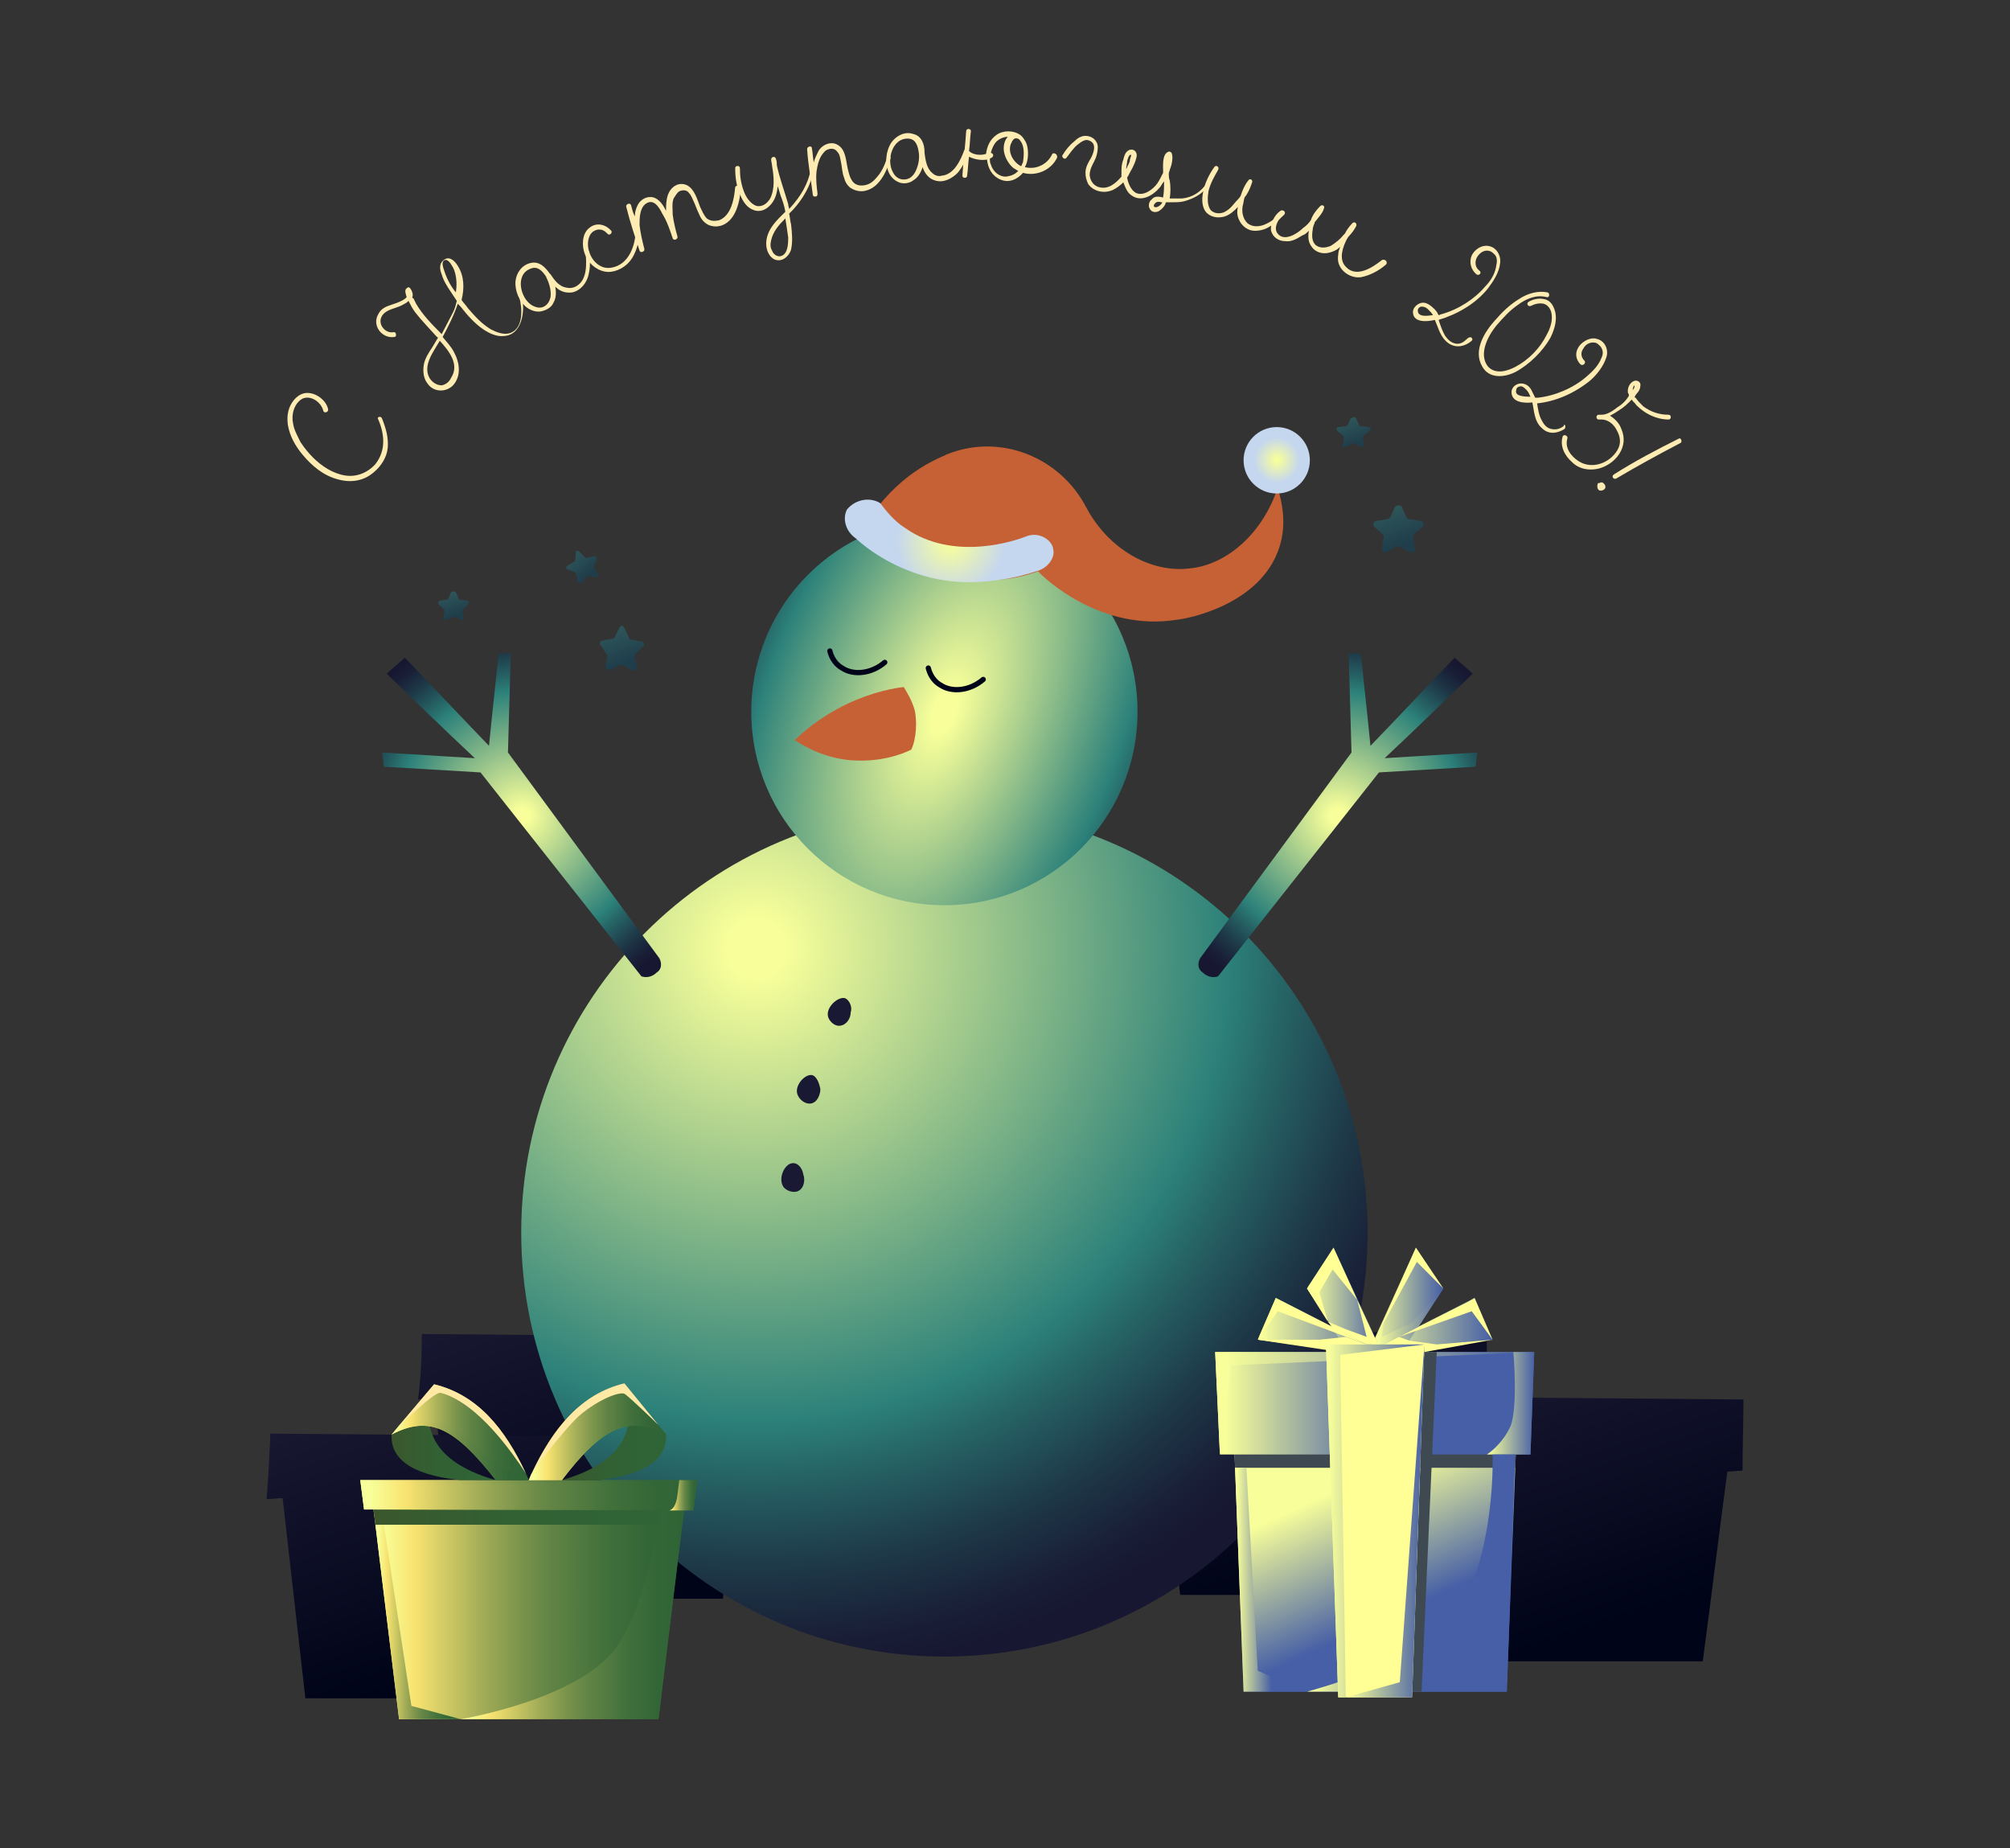 <?xml version="1.0" encoding="UTF-8"?> <svg xmlns="http://www.w3.org/2000/svg" width="384" height="353" viewBox="0 0 384 353" fill="none"><rect x="0" y="0" width="384" height="353" fill="#333333" stroke="none"/><path d="M72.986 79.944C73.71 81.756 74.252 83.568 74.072 85.561C73.891 87.373 72.805 89.004 71.539 90.091C69.55 91.903 67.018 92.266 64.485 91.541C61.772 90.816 59.602 89.004 57.793 86.83C55.803 84.474 54.176 81.031 55.261 77.951C55.804 76.502 57.07 75.052 58.697 75.052C60.506 75.052 62.315 76.502 62.677 78.132C62.858 78.676 61.953 79.038 61.772 78.495C61.411 76.864 59.421 75.414 57.793 76.139C56.165 77.045 55.623 79.219 55.984 80.85C56.165 82.119 56.889 83.387 57.431 84.474C58.155 85.561 58.878 86.467 59.783 87.373C61.411 89.004 63.581 90.454 65.932 90.816C68.103 91.179 70.273 90.273 71.72 88.642C73.71 86.105 73.529 83.025 72.263 80.126C71.901 79.582 72.805 79.401 72.986 79.944Z" fill="#FEECB2"></path><path d="M99.575 56.026C99.755 56.932 99.936 57.838 99.936 58.744C99.936 61.1 99.032 63.999 96.319 64.18C94.872 64.361 93.425 63.636 92.34 62.912C90.712 61.825 89.265 60.194 87.999 58.563C87.818 58.382 87.637 58.201 87.456 58.019C86.733 60.194 85.647 62.368 84.562 64.361C85.286 65.267 86.19 66.173 86.733 67.26C87.818 69.254 88.18 71.79 86.552 73.602C85.105 75.052 82.753 74.871 81.668 73.24C80.945 72.334 80.764 71.066 80.945 69.797C81.126 68.529 81.849 67.442 82.573 66.355C82.934 65.811 83.296 65.086 83.658 64.543C83.658 64.543 83.658 64.361 83.477 64.361C82.03 62.73 80.583 61.281 79.317 59.65C78.774 58.925 78.412 58.201 78.051 57.476C77.689 57.838 77.327 58.019 76.966 58.201C76.061 58.744 74.795 58.925 73.891 59.469C72.986 60.013 72.444 60.919 72.805 62.006C73.167 62.912 74.072 63.636 75.157 63.455C75.699 63.274 75.88 64.361 75.338 64.361C72.986 64.724 70.997 62.187 72.263 60.013C72.805 58.925 73.71 58.563 74.795 58.201C75.338 58.019 77.146 57.476 77.689 56.751C77.508 56.026 77.146 55.301 77.87 54.939C78.051 54.758 78.232 54.939 78.412 55.12C78.774 55.664 78.955 56.207 78.774 56.751C78.774 56.932 78.774 56.932 78.955 56.932C79.136 57.295 79.317 57.657 79.498 58.019C80.764 60.194 82.573 62.006 84.381 63.818C85.105 62.368 85.828 61.1 86.552 59.65C86.913 58.925 87.094 58.201 87.275 57.476C86.913 56.932 86.552 56.389 86.19 55.845C85.466 54.758 84.743 53.671 84.381 52.402C84.019 51.496 83.839 50.409 84.743 49.684C85.828 48.778 86.913 49.865 87.456 50.772C88.722 52.765 88.722 55.12 88.18 57.295C88.541 57.838 89.084 58.382 89.446 58.925C90.712 60.375 91.978 61.825 93.787 62.912C94.872 63.455 96.138 63.999 97.404 63.636C100.117 62.73 99.755 58.744 99.213 56.751C98.67 55.483 99.575 55.483 99.575 56.026ZM84.019 65.086C82.753 67.26 80.764 69.797 82.03 72.153C82.573 73.059 83.477 73.602 84.381 73.602C85.286 73.421 85.828 72.878 86.19 72.153C87.818 69.616 85.828 67.079 84.019 65.086ZM87.094 55.845C87.275 54.577 87.275 53.308 86.913 52.04C86.733 51.315 86.371 50.772 86.009 50.228C85.828 50.047 85.466 49.503 84.924 49.684C84.2 50.047 84.743 51.315 84.924 51.859C85.466 53.489 86.19 54.758 87.094 55.845Z" fill="#FEECB2"></path><path d="M112.597 48.235C112.778 49.684 112.778 51.134 112.416 52.584C112.055 54.033 110.969 55.483 109.342 55.845C108.076 56.026 106.99 55.664 106.086 54.758C106.267 55.845 106.267 56.932 105.724 57.838C105.362 58.744 104.277 59.288 103.373 59.469C102.468 59.65 101.383 59.288 100.66 58.744C99.213 57.657 98.308 55.483 98.489 53.671C98.67 52.04 99.755 50.59 101.383 50.228C103.011 49.865 104.096 50.953 105.001 52.221L105.182 52.402C105.905 53.489 106.809 54.758 108.256 54.939C108.98 55.12 109.703 54.939 110.246 54.577C112.236 53.308 112.055 50.228 111.874 48.235C111.693 47.691 112.597 47.691 112.597 48.235ZM104.277 52.765C103.554 51.678 102.649 50.772 101.383 51.315C98.308 52.402 99.394 57.113 101.745 58.382C102.468 58.744 103.192 58.925 103.915 58.563C104.639 58.201 105.001 57.476 105.182 56.751C105.362 55.301 104.82 53.852 104.277 52.765Z" fill="#FEECB2"></path><path d="M122.184 43.705C122.184 45.879 121.641 48.416 120.194 50.047C119.109 51.315 117.119 52.221 115.491 51.859C113.683 51.496 112.236 50.047 111.693 48.416C111.15 46.966 111.15 44.611 112.597 43.524C113.863 42.436 115.672 42.799 116.757 44.067C117.119 44.43 116.396 45.154 116.034 44.611C115.491 44.067 114.949 43.705 114.044 43.886C113.502 44.067 113.14 44.248 112.778 44.792C111.331 47.329 113.502 51.678 116.757 51.134C120.194 50.59 121.46 46.785 121.46 43.705C121.279 42.98 122.184 42.98 122.184 43.705Z" fill="#FEECB2"></path><path d="M141.537 35.913C141.356 38.45 140.632 41.893 138.1 42.98C137.196 43.342 136.292 43.342 135.387 42.98C134.664 42.618 134.121 42.074 133.759 41.349C133.398 40.624 133.036 39.718 132.674 38.812C132.312 38.088 132.132 37.363 131.589 36.819C131.227 36.276 130.504 36.276 129.961 36.457C129.418 36.638 129.057 37.363 128.695 37.907C128.333 38.812 128.514 39.9 128.514 40.987C128.695 42.436 129.057 43.886 129.418 45.154C129.599 45.698 128.695 46.06 128.514 45.517C127.971 43.886 127.429 42.255 126.524 40.806C125.982 39.718 124.897 37.725 123.269 38.994C122.184 39.9 122.184 41.712 122.184 42.98C122.364 44.611 122.726 46.06 123.088 47.51C123.269 48.054 122.364 48.416 122.184 47.872C121.279 45.154 120.375 42.436 119.651 39.537C119.47 38.994 120.375 38.631 120.556 39.175C120.737 39.9 120.917 40.624 121.279 41.349C121.279 40.624 121.46 39.9 121.822 39.175C122.364 38.088 123.631 37.363 124.897 37.725C125.982 38.088 126.705 39.175 127.248 40.262C127.248 39.175 127.248 38.269 127.61 37.182C128.152 35.732 129.599 34.645 131.227 35.37C132.674 36.094 133.217 38.088 133.759 39.537C134.121 40.262 134.483 41.168 135.025 41.712C135.749 42.255 136.472 42.255 137.377 42.074C139.728 41.168 140.271 37.907 140.452 35.732C140.813 35.188 141.718 35.37 141.537 35.913Z" fill="#FEECB2"></path><path d="M155.464 32.471C154.921 35.37 153.474 37.907 151.485 40.081C151.304 40.262 150.942 40.624 150.761 40.806C150.942 41.531 150.942 42.255 151.123 42.799C151.304 44.43 151.485 46.06 151.123 47.691C150.761 48.96 149.314 50.228 147.867 49.503C146.601 48.778 146.239 47.148 146.42 45.879C146.782 43.524 148.41 42.074 150.038 40.443C149.857 39.356 149.495 38.269 149.133 37.363C148.953 36.819 148.772 36.095 148.591 35.551C148.41 36.819 148.229 37.907 147.325 38.994C146.42 40.081 145.154 40.624 143.888 40.081C142.441 39.537 141.718 38.088 141.175 36.638C140.632 35.189 140.452 33.558 140.452 32.108C140.452 31.565 141.356 31.565 141.356 32.108C141.356 33.558 141.537 35.007 142.079 36.457C142.441 37.544 143.345 38.994 144.612 39.356C145.697 39.537 146.601 38.812 147.144 37.907C148.048 36.095 147.867 33.739 147.506 31.746C147.506 31.383 147.325 30.84 147.325 30.477C147.325 29.934 148.048 29.753 148.229 30.296C148.41 30.84 148.41 31.202 148.41 31.565C148.953 34.101 149.857 36.457 150.58 38.994C150.58 39.356 150.761 39.718 150.761 39.9C150.761 39.9 150.761 39.9 150.942 39.718C152.932 37.544 154.379 35.189 154.921 32.289C154.74 31.746 155.645 31.927 155.464 32.471ZM150.038 41.712C148.772 42.98 147.686 44.248 147.325 45.879C147.144 46.604 147.144 47.329 147.506 47.872C147.686 48.416 148.229 48.96 148.953 48.96C150.58 48.778 150.58 46.423 150.58 45.336C150.4 44.067 150.219 42.799 150.038 41.712Z" fill="#FEECB2"></path><path d="M170.115 30.296C169.391 32.833 167.944 35.913 165.231 36.457C164.327 36.638 163.422 36.457 162.518 35.913C161.794 35.37 161.433 34.645 161.252 33.92C160.89 33.014 160.89 32.108 160.709 31.202C160.528 30.477 160.528 29.571 159.986 29.028C159.624 28.484 159.081 28.303 158.358 28.484C157.634 28.665 157.273 29.209 156.911 29.753C156.368 30.659 156.187 31.565 156.007 32.652C155.826 34.101 156.007 35.551 156.187 37.001C156.187 37.363 156.007 37.544 155.826 37.544C155.645 37.544 155.283 37.544 155.283 37.182C154.921 34.282 154.379 31.383 154.198 28.484C154.198 27.941 155.102 27.759 155.102 28.303C155.283 29.209 155.283 30.115 155.464 31.021C155.645 30.296 156.007 29.571 156.368 28.847C157.092 27.578 158.9 26.853 160.167 27.759C161.614 28.665 161.614 30.84 161.975 32.289C162.156 33.014 162.337 33.92 162.88 34.645C163.422 35.37 164.327 35.551 165.231 35.37C166.316 35.188 167.04 34.464 167.763 33.558C168.668 32.471 169.21 31.021 169.572 29.753C169.391 29.39 170.295 29.571 170.115 30.296Z" fill="#FEECB2"></path><path d="M185.127 29.209C184.584 30.477 183.861 31.927 182.956 33.014C181.871 34.101 180.243 35.007 178.616 34.464C177.349 34.101 176.626 33.014 176.264 31.927C175.902 33.014 175.36 33.92 174.455 34.464C173.732 35.007 172.647 35.189 171.742 34.826C170.838 34.464 170.115 33.739 169.753 32.833C169.029 31.202 169.21 28.847 170.295 27.216C171.2 25.948 172.828 25.041 174.455 25.585C176.083 25.948 176.626 27.578 176.626 29.028V29.209C176.807 30.477 176.988 32.108 178.073 33.014C178.616 33.558 179.339 33.739 179.882 33.558C182.233 33.377 183.499 30.659 184.223 28.666C184.584 28.303 185.308 28.666 185.127 29.209ZM175.541 29.209C175.36 27.941 174.998 26.672 173.732 26.491C170.476 26.129 169.21 30.659 170.657 33.014C171.019 33.739 171.742 34.283 172.647 34.283C173.551 34.283 174.094 33.92 174.636 33.195C175.36 32.108 175.722 30.477 175.541 29.209Z" fill="#FEECB2"></path><path d="M201.948 30.115C200.863 32.471 197.969 33.739 195.437 33.014C194.351 34.283 192.723 35.007 191.096 34.283C189.468 33.558 188.744 32.108 188.563 30.477C187.478 30.659 186.212 30.477 185.127 29.934C184.946 31.202 184.946 32.289 184.765 33.558C184.765 34.101 183.861 34.101 183.861 33.558C184.042 30.659 184.403 27.941 184.584 25.041C184.584 24.498 185.489 24.498 185.489 25.041C185.308 26.31 185.308 27.578 185.127 28.847C185.85 29.571 187.297 29.753 188.383 29.39C188.563 27.941 189.106 26.672 190.372 25.766C191.638 24.86 193.628 24.86 194.894 25.766C195.437 26.129 195.979 27.035 196.16 27.578C196.522 28.847 196.522 30.659 195.798 31.927C197.969 32.471 200.139 31.383 201.044 29.39C201.405 29.028 202.129 29.571 201.948 30.115ZM194.532 32.652C194.17 32.471 193.99 32.289 193.628 32.108C192.724 31.383 192 30.115 191.819 29.028C191.638 28.122 191.819 26.854 192.543 26.129C191.819 26.129 190.915 26.491 190.372 27.035C189.83 27.578 189.468 28.484 189.287 29.209C189.649 29.209 190.01 29.753 189.468 30.115C189.287 30.115 189.287 30.296 189.106 30.296C189.106 30.659 189.106 31.021 189.287 31.383C189.649 32.652 190.734 33.739 192.181 33.739C193.447 33.558 193.99 33.195 194.532 32.652ZM194.894 26.854C194.713 26.491 194.17 26.31 193.809 26.491C193.447 26.672 193.266 27.216 193.085 27.578C192.543 29.209 193.628 31.021 195.075 31.746C195.256 31.565 195.256 31.202 195.437 31.021C195.617 29.753 195.798 27.941 194.894 26.854Z" fill="#FEECB2"></path><path d="M230.887 35.37C229.802 37.001 228.174 37.907 226.185 38.45C225.461 38.631 224.738 38.631 223.833 38.631C223.472 38.631 223.11 38.631 222.748 38.631C222.567 39.356 222.025 39.9 221.482 40.262C220.94 40.624 220.035 40.624 219.673 39.9C219.312 39.356 219.493 38.45 220.035 38.088C220.578 37.363 221.482 37.544 222.206 37.725C222.387 36.638 222.387 35.732 222.387 34.645C222.025 35.007 221.844 35.551 221.482 35.913C220.216 37.363 218.046 38.631 216.237 37.363C215.333 36.819 214.971 35.732 214.609 34.826C214.066 35.37 213.343 35.913 212.619 36.276C210.992 37.001 209.002 36.638 207.917 35.189C207.555 34.464 207.374 33.739 207.374 33.014C207.374 31.927 207.917 31.021 208.459 30.115C209.002 29.028 209.545 27.397 208.098 26.854C207.374 26.491 206.651 27.035 205.927 27.578C205.023 28.303 204.48 29.209 203.757 30.115C203.395 30.659 202.671 29.934 203.033 29.572C203.576 28.666 204.299 27.759 205.204 27.035C205.746 26.491 206.47 25.948 207.374 25.948C208.64 25.948 209.725 26.854 209.725 28.122C209.725 28.847 209.545 29.572 209.364 30.115C209.002 31.021 208.459 31.746 208.278 32.652C207.917 33.92 208.64 35.37 209.906 35.732C211.715 36.276 213.162 35.007 214.247 33.739C214.247 33.558 214.247 33.377 214.247 33.014C214.247 32.108 214.247 31.383 214.609 30.477C214.79 29.753 214.971 29.028 215.694 28.666C216.599 28.303 217.322 29.028 217.141 29.934C216.96 30.84 216.599 31.565 216.237 32.289C215.875 32.833 215.694 33.377 215.333 33.92C215.513 35.007 216.056 36.276 216.96 36.819C218.407 37.544 220.216 36.276 221.12 35.007C221.482 34.464 221.844 33.739 222.206 33.014C222.206 32.833 222.206 32.833 222.206 32.652C222.206 31.565 222.025 29.572 223.11 29.028C223.472 28.847 223.653 29.028 223.833 29.209C224.195 30.115 223.833 31.565 223.472 32.471C223.472 32.652 223.291 32.833 223.291 33.195C223.291 33.558 223.291 34.101 223.472 34.464C223.653 35.551 223.653 36.819 223.472 37.907C224.195 37.907 225.1 37.907 225.823 37.907C227.813 37.725 229.441 36.638 230.526 35.007C230.526 34.283 231.249 35.007 230.887 35.37ZM215.152 32.289C215.333 32.108 215.332 31.746 215.513 31.565C215.694 31.202 215.875 30.84 215.875 30.477C215.875 30.296 216.237 29.572 216.056 29.572C215.694 29.39 215.333 30.659 215.333 30.84C215.333 31.202 215.152 31.746 215.152 32.289ZM221.663 39.175C221.844 38.994 222.025 38.812 222.025 38.631C221.663 38.631 221.301 38.45 220.94 38.631C220.578 38.812 220.216 39.356 220.578 39.537C220.94 39.718 221.482 39.356 221.663 39.175Z" fill="#FEECB2"></path><path d="M245.357 40.987C244.272 42.074 243.006 43.161 241.74 43.705C240.835 44.067 239.569 44.248 238.665 43.886C237.761 43.524 237.037 42.799 236.675 41.893C236.314 41.168 236.314 40.262 236.495 39.537C235.771 40.262 235.048 40.987 233.962 41.349C232.696 41.712 231.249 41.53 230.345 40.443C229.441 39.175 229.621 37.544 229.983 36.094C230.345 34.645 231.068 33.195 231.973 31.927C232.334 31.383 233.058 31.927 232.696 32.471C231.973 33.739 231.249 35.007 230.887 36.457C230.707 37.544 230.526 39.356 231.43 40.262C232.334 40.987 233.601 40.806 234.324 40.262C235.228 39.718 235.771 38.812 236.495 38.088C236.675 37.907 236.856 37.725 237.037 37.363C237.399 36.276 237.761 35.37 238.484 34.464C238.846 33.92 239.388 34.464 239.208 34.826C238.846 35.913 238.484 36.819 237.761 37.725C237.58 38.269 237.58 38.812 237.399 39.356C237.218 40.443 237.399 41.712 238.303 42.618C239.208 43.342 240.293 43.342 241.378 42.98C242.825 42.436 243.91 41.53 244.995 40.443C245.176 39.9 245.719 40.624 245.357 40.987Z" fill="#FEECB2"></path><path d="M264.711 50.59C263.444 51.678 261.817 52.584 260.008 52.946C258.742 53.127 257.295 52.584 256.39 51.496C255.667 50.59 255.486 49.684 255.667 48.597C255.667 48.053 255.848 47.691 256.029 47.148C255.486 47.691 254.763 48.053 254.039 48.235C252.773 48.597 251.326 48.235 250.603 47.148C249.879 46.242 249.879 45.154 250.06 44.067C249.698 44.43 249.336 44.792 248.794 44.973C247.889 45.517 246.804 46.242 245.538 46.06C244.272 46.06 243.187 45.336 242.825 44.067C242.644 42.618 243.549 40.987 244.634 40.262C245.176 39.9 245.538 40.624 245.176 40.987C244.272 41.712 243.187 43.524 244.091 44.611C245.357 46.242 247.889 44.611 248.975 43.524C249.517 43.161 250.06 42.618 250.422 42.074C250.783 40.987 251.507 40.081 252.23 39.356C252.592 38.994 253.135 39.356 252.954 39.718C252.773 40.624 251.869 41.53 251.326 42.255C251.145 42.436 251.145 42.436 251.145 42.618C250.964 42.98 250.783 43.524 250.783 43.886C250.603 44.973 250.603 46.06 251.326 46.785C252.23 47.51 253.316 47.329 254.22 46.966C255.124 46.423 256.029 45.698 256.752 44.792C256.752 44.792 256.752 44.792 256.933 44.611C257.295 43.886 257.837 43.161 258.38 42.618C258.742 42.255 259.284 42.618 259.104 43.161C258.742 43.886 258.199 44.611 257.657 45.154C257.476 45.336 257.476 45.517 257.295 45.698C256.571 47.148 255.667 49.503 257.114 50.953C259.103 53.127 262.178 51.134 263.987 49.684C264.711 49.322 265.253 50.228 264.711 50.59Z" fill="#FEECB2"></path><path d="M281.17 65.086C279.904 66.173 278.276 66.536 276.829 65.63C275.201 64.543 274.839 62.731 274.116 61.1C272.669 61.462 270.137 61.643 269.956 59.831C269.775 58.925 270.679 58.02 271.584 57.838C272.488 57.657 273.392 58.382 274.116 59.107C274.478 59.469 274.658 59.831 274.839 60.194C275.02 60.194 275.201 60.013 275.382 60.013C278.638 59.107 281.712 57.114 283.702 54.758C284.787 53.671 285.692 52.221 285.873 50.59C286.053 49.866 286.053 48.96 285.33 48.416C284.968 48.054 284.606 47.872 284.064 47.872C283.159 47.872 282.436 48.597 282.074 49.322C281.712 50.228 281.893 51.134 282.617 51.678C283.159 52.04 282.617 52.765 282.074 52.402C280.989 51.496 280.627 50.047 281.17 48.778C281.712 47.691 282.979 46.785 284.245 46.966C285.873 47.148 286.777 48.778 286.596 50.228C286.415 52.04 285.33 53.671 284.245 55.12C281.893 58.02 278.457 60.013 274.839 61.1C275.201 62.187 275.563 63.274 276.105 64.18C276.648 64.905 277.191 65.449 278.095 65.63C278.999 65.811 279.723 65.267 280.265 64.724C280.989 63.999 281.532 64.724 281.17 65.086ZM273.754 60.194C273.573 59.831 273.211 59.469 272.85 59.107C272.488 58.744 272.126 58.563 271.584 58.563C271.222 58.563 270.86 58.925 270.86 59.288C270.86 60.556 272.488 60.375 273.754 60.194Z" fill="#FEECB2"></path><path d="M289.49 71.066C287.32 72.153 284.426 72.334 283.159 69.978C281.351 66.898 283.702 63.274 285.692 61.1C286.958 59.65 288.405 58.201 290.213 57.114C291.841 56.026 293.831 55.483 295.64 55.845C296.182 56.026 296.001 56.932 295.459 56.751C293.469 56.208 291.48 57.114 290.033 58.201C288.405 59.288 287.139 60.737 285.873 62.187C284.245 64.18 282.436 67.623 284.245 69.978C285.692 71.609 288.043 70.885 289.671 69.978C292.022 68.71 294.193 66.536 295.459 63.999C296.182 62.731 296.725 61.1 296.363 59.65C296.182 58.925 295.64 58.201 294.916 58.02C294.193 57.838 293.288 58.02 292.565 58.382C292.022 58.744 291.48 58.02 292.022 57.657C292.927 57.114 294.012 56.932 294.916 57.114C296.001 57.295 296.544 58.02 296.906 58.925C297.629 60.737 297.087 62.731 296.182 64.543C294.735 67.079 292.203 69.616 289.49 71.066Z" fill="#FEECB2"></path><path d="M298.895 81.938C297.448 82.844 295.82 83.025 294.554 81.756C293.107 80.488 293.107 78.495 292.746 76.864C291.118 77.045 288.766 76.864 288.766 74.871C288.766 73.965 289.671 73.24 290.575 73.24C291.66 73.24 292.384 73.965 292.746 74.871C292.926 75.233 293.107 75.596 293.288 75.958C293.469 75.958 293.65 75.958 293.831 75.958C297.087 75.596 300.523 74.146 303.055 71.972C304.321 70.884 305.407 69.797 305.949 68.348C306.311 67.623 306.311 66.898 305.768 66.173C305.407 65.811 305.045 65.448 304.683 65.448C303.779 65.267 302.874 65.811 302.513 66.536C301.97 67.26 301.97 68.166 302.694 68.891C303.055 69.254 302.513 69.978 301.97 69.616C300.885 68.529 300.885 67.079 301.789 65.992C302.513 65.086 303.96 64.361 305.045 64.724C306.673 65.086 307.396 66.898 306.854 68.348C306.311 69.978 305.045 71.609 303.779 72.696C300.885 75.052 297.267 76.683 293.65 77.045C293.831 78.132 294.012 79.401 294.554 80.307C294.916 81.031 295.459 81.756 296.363 81.938C297.267 82.119 297.991 81.938 298.714 81.394C298.895 80.669 299.257 81.575 298.895 81.938ZM292.384 75.777C292.203 75.414 292.022 74.871 291.66 74.508C291.299 74.146 290.937 73.784 290.575 73.784C290.213 73.784 289.671 73.965 289.671 74.508C289.309 75.596 290.937 75.777 292.384 75.777Z" fill="#FEECB2"></path><path d="M311.737 76.32C311.014 77.045 310.29 77.77 309.386 78.314C308.843 78.676 308.301 79.038 307.577 79.401C308.482 79.944 309.386 80.85 309.748 81.938C310.471 83.568 310.29 85.199 309.386 86.649C308.482 88.098 306.854 89.185 305.226 89.548C303.417 89.91 301.608 89.548 300.342 88.279C298.895 87.011 297.991 85.199 298.534 83.387C298.714 82.844 299.619 83.206 299.438 83.749C298.895 85.561 300.161 87.192 301.608 88.098C304.141 89.729 307.577 88.461 309.024 85.924C309.748 84.656 309.567 83.387 308.843 82.119C308.301 81.031 307.215 80.126 305.949 80.126C305.768 80.126 305.588 80.126 305.407 80.126C304.864 80.126 304.864 79.219 305.407 79.219C305.407 79.219 305.407 79.219 305.588 79.219C305.768 79.219 305.768 79.219 305.949 79.219C307.035 79.219 308.12 78.495 309.024 77.77C309.928 77.226 310.652 76.502 311.195 75.596C311.195 75.414 311.195 75.233 311.014 75.052C310.833 74.146 311.375 72.878 312.461 72.696C313.003 72.696 313.546 73.059 313.365 73.784C313.365 74.327 313.003 74.871 312.642 75.233C312.461 75.414 312.461 75.596 312.28 75.777C312.28 75.777 312.28 75.958 312.461 75.958C312.822 76.502 313.365 77.045 313.908 77.589C315.355 78.676 316.982 79.219 318.791 79.219C319.334 79.219 319.334 80.126 318.791 80.126C316.44 80.126 314.269 79.038 312.642 77.408C312.28 76.864 311.918 76.683 311.737 76.32ZM311.918 74.508C312.099 74.327 312.28 73.965 312.28 73.784C312.28 73.602 312.28 73.602 312.28 73.602C312.28 73.602 312.28 73.602 312.099 73.784C312.099 73.784 311.918 74.146 311.918 74.508Z" fill="#FEECB2"></path><path d="M305.768 93.715C305.226 93.715 305.045 92.991 305.226 92.447C305.226 92.266 305.407 92.266 305.407 92.266C305.407 92.266 305.407 92.266 305.588 92.266C305.768 92.085 306.13 92.085 306.311 92.266C306.492 92.447 306.673 92.628 306.673 92.809C306.854 93.353 306.311 93.715 305.768 93.715ZM320.962 84.656C316.802 86.83 312.822 89.004 308.843 91.36C308.301 91.722 307.758 90.997 308.301 90.635C312.28 88.098 316.44 85.924 320.781 83.749C321.142 83.568 321.504 84.474 320.962 84.656Z" fill="#FEECB2"></path><path d="M218.769 254.075C240.474 254.256 262.359 254.438 284.064 254.619C284.064 259.149 283.883 263.679 283.883 268.209C282.979 268.209 282.074 268.39 280.989 268.39C279.361 280.53 277.914 292.489 276.286 304.629C259.284 304.629 242.463 304.629 225.461 304.629C224.014 291.945 222.567 279.08 221.12 266.397C220.035 266.397 219.131 266.578 218.046 266.578C218.588 262.591 218.588 258.243 218.769 254.075Z" fill="url(#paint0_linear_3_294)"></path><path d="M80.583 254.8C102.288 254.981 124.173 255.162 145.878 255.343C145.878 259.873 145.697 264.403 145.697 268.933C144.792 268.933 143.888 269.115 142.803 269.115C141.175 281.255 139.728 293.214 138.1 305.354C121.098 305.354 104.277 305.354 87.275 305.354C85.828 292.67 84.381 279.805 82.934 267.121C81.849 267.121 80.945 267.303 79.859 267.303C80.402 263.316 80.583 259.149 80.583 254.8Z" fill="url(#paint1_linear_3_294)"></path><path d="M51.644 273.826C73.348 274.007 95.234 274.188 116.938 274.369C116.938 278.899 116.757 283.429 116.757 287.959C115.853 287.959 114.949 288.14 113.863 288.14C112.236 300.281 110.789 312.24 109.161 324.38C92.159 324.38 75.338 324.38 58.336 324.38C56.889 311.696 55.442 298.831 53.995 286.147C52.91 286.147 52.005 286.328 50.92 286.328C51.282 282.342 51.463 278.174 51.644 273.826Z" fill="url(#paint2_linear_3_294)"></path><path d="M267.785 266.759C289.49 266.94 311.375 267.121 333.08 267.303C333.08 271.833 332.899 276.363 332.899 280.892C331.995 280.892 331.09 281.074 330.005 281.074C328.377 293.214 326.93 305.173 325.303 317.313C308.301 317.313 291.48 317.313 274.478 317.313C273.031 304.629 271.584 291.764 270.137 279.08C269.051 279.08 268.147 279.262 267.062 279.262C267.424 275.094 267.604 270.927 267.785 266.759Z" fill="url(#paint3_linear_3_294)"></path><path d="M180.424 316.407C225.076 316.407 261.274 280.144 261.274 235.412C261.274 190.679 225.076 154.417 180.424 154.417C135.772 154.417 99.575 190.679 99.575 235.412C99.575 280.144 135.772 316.407 180.424 316.407Z" fill="url(#paint4_radial_3_294)"></path><path d="M180.424 172.899C200.802 172.899 217.322 156.349 217.322 135.934C217.322 115.519 200.802 98.97 180.424 98.97C160.046 98.97 143.526 115.519 143.526 135.934C143.526 156.349 160.046 172.899 180.424 172.899Z" fill="url(#paint5_radial_3_294)"></path><path d="M172.647 131.223C169.572 131.586 165.05 132.673 159.986 135.391C156.368 137.384 153.655 139.558 151.846 141.37C153.474 142.457 157.092 144.632 162.156 145.175C167.944 145.719 172.285 144.088 174.094 143.182C174.636 142.095 175.36 139.377 174.817 135.934C174.275 133.76 173.189 132.129 172.647 131.223Z" fill="#C66135"></path><path d="M164.327 102.05C165.593 99.695 170.115 91.36 180.424 87.011C180.605 87.011 180.605 86.83 180.786 86.83C190.915 82.662 202.491 87.192 207.555 96.977C211.715 104.768 219.673 109.479 227.27 108.573C234.686 107.849 241.378 101.507 244.091 93.172C244.815 95.527 245.9 99.876 244.453 104.406C241.016 115.459 226.908 118.177 224.919 118.358C210.449 120.714 199.597 110.567 198.33 109.117C195.798 110.023 192.904 110.748 189.468 110.748C176.807 111.654 167.582 104.768 164.327 102.05Z" fill="#C66135"></path><path d="M243.91 94.259C247.406 94.259 250.241 91.419 250.241 87.917C250.241 84.414 247.406 81.575 243.91 81.575C240.414 81.575 237.58 84.414 237.58 87.917C237.58 91.419 240.414 94.259 243.91 94.259Z" fill="url(#paint6_radial_3_294)"></path><path d="M168.125 96.071C169.391 97.702 170.838 99.514 172.828 100.782C182.233 107.486 194.351 103.138 196.16 102.413C198.511 101.507 201.044 103.138 201.224 104.95C201.586 106.58 200.139 108.574 197.969 109.117C196.341 109.661 193.809 110.385 190.915 110.748C188.383 111.11 182.956 111.835 176.626 110.023C170.295 108.211 165.774 104.95 163.422 102.775C161.613 101.507 160.89 99.151 161.794 97.339C163.241 95.527 165.954 94.802 168.125 96.071Z" fill="url(#paint7_radial_3_294)"></path><path d="M161.433 190.656C160.167 190.294 157.815 192.287 158.177 194.099C158.358 195.005 159.443 196.092 160.528 195.911C161.794 195.729 162.518 194.461 162.518 193.374C162.88 192.468 162.337 191.018 161.433 190.656Z" fill="#1A1933"></path><path d="M155.102 205.333C153.655 205.152 151.666 207.507 152.389 209.138C152.751 210.044 153.836 210.95 154.921 210.769C156.187 210.588 156.73 208.957 156.73 208.051C156.549 206.964 156.006 205.514 155.102 205.333Z" fill="#1A1933"></path><path d="M151.304 222.184C149.857 222.366 148.591 225.084 149.676 226.714C150.219 227.439 151.666 227.983 152.57 227.439C153.655 226.896 153.836 225.265 153.474 224.359C153.293 223.09 152.389 222.003 151.304 222.184Z" fill="#1A1933"></path><path d="M125.982 183.046C116.396 169.999 106.628 156.772 97.042 143.726C97.223 137.384 97.404 131.042 97.585 124.7C96.861 124.7 95.957 124.881 95.234 124.881C94.691 130.68 93.968 136.659 93.425 142.457C87.999 136.84 82.753 131.223 77.327 125.606C76.242 126.693 74.976 127.599 73.891 128.686C79.498 134.122 85.105 139.558 90.712 144.813C84.743 144.451 78.955 144.088 72.986 143.726C73.167 144.632 73.167 145.538 73.348 146.444C79.498 146.806 85.647 147.169 91.797 147.531C102.107 160.577 112.236 173.442 122.545 186.488C123.63 186.851 124.716 186.488 125.439 185.764C126.344 185.22 126.524 184.133 125.982 183.046Z" fill="url(#paint8_radial_3_294)"></path><path d="M229.26 183.046C238.846 169.999 248.613 156.772 258.199 143.726C258.018 137.384 257.837 131.042 257.656 124.7C258.38 124.7 259.284 124.881 260.008 124.881C260.55 130.68 261.274 136.659 261.817 142.457C267.243 136.84 272.488 131.223 277.914 125.606C278.999 126.693 280.265 127.599 281.351 128.686C275.744 134.122 270.137 139.558 264.53 144.813C270.498 144.451 276.286 144.088 282.255 143.726C282.074 144.632 282.074 145.538 281.893 146.444C275.744 146.806 269.594 147.169 263.444 147.531C253.135 160.577 243.006 173.442 232.696 186.488C231.611 186.851 230.526 186.488 229.802 185.764C228.898 185.22 228.717 184.133 229.26 183.046Z" fill="url(#paint9_radial_3_294)"></path><path d="M267.785 96.796L268.69 98.789C268.69 98.97 268.871 99.151 269.232 99.151L271.403 99.514C271.945 99.514 272.126 100.238 271.765 100.601L270.137 102.05C269.956 102.232 269.956 102.413 269.956 102.594L270.318 104.768C270.318 105.312 269.956 105.674 269.413 105.493L267.424 104.406C267.243 104.225 267.062 104.225 266.881 104.406L264.891 105.493C264.53 105.674 263.987 105.312 263.987 104.768L264.349 102.594C264.349 102.413 264.349 102.232 264.168 102.05L262.54 100.601C262.178 100.238 262.359 99.695 262.902 99.514L265.072 99.151C265.253 99.151 265.434 98.97 265.615 98.789L266.519 96.796C266.881 96.433 267.604 96.433 267.785 96.796Z" fill="url(#paint10_linear_3_294)"></path><path d="M87.094 113.103L87.637 114.372C87.637 114.553 87.818 114.553 87.999 114.553L89.265 114.734C89.627 114.734 89.627 115.097 89.446 115.459L88.541 116.365C88.541 116.365 88.361 116.546 88.361 116.727L88.541 117.996C88.541 118.358 88.361 118.539 87.999 118.358L86.913 117.815C86.733 117.815 86.733 117.815 86.552 117.815L85.286 118.358C84.924 118.539 84.743 118.358 84.743 117.996L84.924 116.727C84.924 116.546 84.924 116.546 84.743 116.365L83.839 115.459C83.658 115.278 83.658 114.915 84.019 114.734L85.286 114.553C85.466 114.553 85.466 114.372 85.647 114.372L86.19 113.103C86.552 112.922 86.913 112.922 87.094 113.103Z" fill="url(#paint11_linear_3_294)"></path><path d="M259.103 79.944L259.646 81.213C259.646 81.394 259.827 81.394 260.008 81.394L261.455 81.575C261.817 81.575 261.997 81.938 261.636 82.3L260.55 83.206C260.37 83.387 260.37 83.387 260.37 83.568L260.55 85.018C260.55 85.38 260.189 85.561 260.008 85.38L258.742 84.655C258.561 84.655 258.561 84.655 258.38 84.655L257.114 85.38C256.752 85.561 256.39 85.199 256.571 85.018L256.752 83.568C256.752 83.387 256.752 83.387 256.571 83.206L255.486 82.3C255.305 82.119 255.305 81.575 255.667 81.575L257.114 81.394C257.295 81.394 257.295 81.213 257.476 81.213L258.018 79.944C258.561 79.582 258.923 79.582 259.103 79.944Z" fill="url(#paint12_linear_3_294)"></path><path d="M119.29 119.989L120.194 121.801C120.194 121.982 120.375 122.163 120.556 122.163L122.545 122.526C123.088 122.526 123.269 123.25 122.907 123.432L121.46 124.881C121.279 125.062 121.279 125.244 121.279 125.425L121.641 127.418C121.641 127.962 121.279 128.324 120.737 127.962L118.928 127.056C118.747 127.056 118.566 127.056 118.385 127.056L116.576 127.962C116.215 128.143 115.672 127.78 115.672 127.418L116.034 125.425C116.034 125.244 116.034 125.062 115.853 124.881L114.768 123.25C114.406 122.888 114.587 122.345 115.129 122.345L117.119 121.982C117.3 121.982 117.481 121.801 117.481 121.62L118.385 119.808C118.566 119.445 119.109 119.445 119.29 119.989Z" fill="url(#paint13_linear_3_294)"></path><path d="M110.608 105.312L111.693 106.399C111.874 106.58 111.874 106.58 112.055 106.58L113.502 106.218C113.863 106.218 114.044 106.399 114.044 106.762L113.502 108.03C113.502 108.211 113.502 108.392 113.502 108.392L114.225 109.661C114.406 110.023 114.225 110.386 113.863 110.204L112.416 110.023C112.236 110.023 112.055 110.023 112.055 110.204L111.15 111.292C110.969 111.473 110.427 111.473 110.427 111.11L110.065 109.661C110.065 109.48 109.884 109.48 109.884 109.298L108.437 108.755C108.075 108.574 108.075 108.211 108.437 108.03L109.703 107.305C109.884 107.305 109.884 107.124 109.884 106.943L110.065 105.493C109.884 105.131 110.246 105.131 110.608 105.312Z" fill="url(#paint14_linear_3_294)"></path><path d="M131.046 285.604L130.323 291.221L125.801 328.366H76.242L71.72 291.221L70.997 285.604H131.046Z" fill="url(#paint15_linear_3_294)"></path><path d="M132.493 288.321H69.55L68.826 282.704H133.217L132.493 288.321Z" fill="url(#paint16_linear_3_294)"></path><path d="M130.684 288.503L130.323 291.221H71.72L71.359 288.321L130.684 288.503Z" fill="url(#paint17_linear_3_294)"></path><path d="M69.55 288.321L68.826 282.704H132.131L70.997 283.973L70.635 288.321H69.55Z" fill="url(#paint18_linear_3_294)"></path><path d="M71.72 291.221L76.242 328.366H87.999L78.593 325.829L73.348 291.221H71.72Z" fill="url(#paint19_linear_3_294)"></path><path d="M130.684 288.503L125.801 328.366H87.999C87.999 328.366 111.15 324.561 118.023 314.233C123.811 305.716 126.163 288.503 126.163 288.503H130.684Z" fill="url(#paint20_linear_3_294)"></path><path d="M133.217 282.704L132.493 288.503H127.791C127.791 288.503 129.057 288.503 129.418 285.604C129.78 282.704 129.78 282.704 129.78 282.704H133.217Z" fill="url(#paint21_linear_3_294)"></path><path d="M107.352 282.704C118.023 279.624 122.364 273.826 119.109 264.403L127.248 274.007C127.429 278.356 123.992 281.617 114.225 282.704H107.352Z" fill="url(#paint22_linear_3_294)"></path><path d="M127.248 274.007C120.013 270.202 114.949 272.738 107.352 282.704H101.021C101.202 282.342 101.383 281.798 101.564 281.436C105.543 272.92 110.789 266.396 119.109 264.403L125.801 272.195L127.248 274.007Z" fill="url(#paint23_linear_3_294)"></path><path d="M94.691 282.704C84.019 279.624 79.679 273.826 82.934 264.403L74.795 274.007C74.614 278.356 78.051 281.617 87.818 282.704H94.691Z" fill="url(#paint24_linear_3_294)"></path><path d="M101.021 282.704H94.691C86.913 272.738 82.03 270.202 74.795 274.007L82.934 264.403C91.254 266.396 96.5 272.92 100.479 281.436C100.66 281.798 100.841 282.161 101.021 282.704Z" fill="url(#paint25_linear_3_294)"></path><path d="M100.479 281.436C93.244 270.383 87.637 266.94 84.2 266.034C82.934 265.672 75.157 273.463 74.795 274.007L82.934 264.403C91.254 266.396 96.5 272.92 100.479 281.436Z" fill="#FFE9A4"></path><path d="M125.801 272.195C125.439 271.832 120.013 266.578 119.29 266.215C118.566 265.853 115.31 266.759 111.331 269.839C108.076 272.376 101.926 280.892 101.745 281.255C105.724 272.738 110.969 266.215 119.29 264.222L125.801 272.195Z" fill="#FFE9A4"></path><path d="M100.479 281.436L99.936 282.704H94.691C86.913 272.738 82.03 270.202 74.795 274.007C81.849 267.846 89.626 274.732 92.882 277.993C95.957 281.436 100.479 281.436 100.479 281.436Z" fill="url(#paint26_linear_3_294)"></path><path d="M127.248 274.007C120.013 270.202 114.949 272.738 107.352 282.704H101.021C101.202 282.342 101.383 281.798 101.564 281.436C101.564 281.436 106.267 281.255 109.884 277.087C113.502 272.92 121.098 268.027 127.248 274.007Z" fill="url(#paint27_linear_3_294)"></path><path d="M263.987 258.243L243.729 247.915L240.293 255.887L257.476 258.243H263.987Z" fill="url(#paint28_linear_3_294)"></path><path d="M257.476 258.243L249.698 246.103L254.763 238.311L263.987 258.243H257.476Z" fill="url(#paint29_linear_3_294)"></path><path d="M261.455 258.243L281.712 247.915L285.149 255.887L267.785 258.243H261.455Z" fill="url(#paint30_linear_3_294)"></path><path d="M267.785 258.243L275.744 246.103L270.498 238.311L261.455 258.243H267.785Z" fill="url(#paint31_linear_3_294)"></path><path d="M240.293 255.887L244.091 250.451L261.093 256.793L243.729 247.915L240.293 255.887Z" fill="#FFFF95"></path><path d="M249.698 246.103L254.763 238.311L259.284 248.277L254.582 242.479L252.049 246.827L253.677 252.444L249.698 246.103Z" fill="#FFFF95"></path><path d="M262.902 255.344L270.498 238.311L275.744 246.103L270.679 241.029L262.902 255.344Z" fill="#FFFF95"></path><path d="M267.243 255.344L280.446 248.639L281.712 247.915L285.149 255.887L281.17 250.451L267.243 255.344Z" fill="#FFFF95"></path><path d="M240.293 255.887L264.53 259.511L261.093 256.793L257.114 255.344L252.049 255.887H240.293Z" fill="#FFFF95"></path><path d="M259.284 248.277L263.264 256.793H261.093L254.582 253.532L253.677 252.444L257.114 253.894L261.093 255.344L259.284 248.277Z" fill="#FFFF95"></path><path d="M275.744 246.103L271.041 253.35L264.53 256.793H263.264L262.902 255.344L264.349 252.626L263.987 255.344L269.775 252.626L275.744 246.103Z" fill="url(#paint32_linear_3_294)"></path><path d="M285.149 255.887L272.126 258.243L264.53 256.793L267.243 255.344L269.232 256.068L274.478 256.793L285.149 255.887Z" fill="#FFFF95"></path><path d="M290.213 260.78L289.49 280.349L287.862 323.112H237.58L235.952 280.349L235.228 260.78H290.213Z" fill="url(#paint33_linear_3_294)"></path><path d="M290.213 260.78L289.49 280.349H235.952L235.228 260.78H290.213Z" fill="#3F4951"></path><path d="M292.384 277.812H233.058L232.154 258.243H293.107L292.384 277.812Z" fill="url(#paint34_linear_3_294)"></path><path d="M233.058 277.812L232.154 258.243H293.107L235.228 260.78L233.058 277.812Z" fill="url(#paint35_linear_3_294)"></path><path d="M235.952 280.349L237.58 323.112H249.698L240.293 319.125L238.122 280.349H235.952Z" fill="url(#paint36_linear_3_294)"></path><path d="M292.384 277.812L293.107 258.243H289.128C289.128 258.243 290.033 268.752 288.586 272.376C286.958 276 284.064 277.812 284.064 277.812H292.384Z" fill="url(#paint37_linear_3_294)"></path><path d="M289.49 277.812L287.862 323.112H249.698C249.698 323.112 272.85 316.951 278.095 308.978C285.873 296.657 285.149 277.812 285.149 277.812H289.49Z" fill="url(#paint38_linear_3_294)"></path><path d="M272.126 258.243H274.478L271.584 323.112H269.775L272.126 258.243Z" fill="#3F4951"></path><path d="M269.775 324.199H255.667L253.316 256.793H272.126L269.775 324.199Z" fill="#FFFF95"></path><path d="M253.316 256.793H272.126L256.029 258.786L257.114 324.199H255.667L253.316 256.793Z" fill="url(#paint39_linear_3_294)"></path><path d="M269.775 324.199L272.126 256.793L267.424 321.3L257.114 324.199H269.775Z" fill="url(#paint40_linear_3_294)"></path><path d="M177.349 127.599C177.53 128.324 178.073 129.955 179.701 130.861C181.871 132.31 185.308 131.948 187.84 129.774" stroke="#000418" stroke-miterlimit="10" stroke-linecap="round" stroke-linejoin="round"></path><path d="M158.539 124.338C158.72 125.063 159.262 126.693 160.89 127.599C163.06 129.049 166.497 128.687 169.029 126.512" stroke="#000418" stroke-miterlimit="10" stroke-linecap="round" stroke-linejoin="round"></path><defs><linearGradient id="paint0_linear_3_294" x1="242.04" y1="241.571" x2="260.863" y2="296.768" gradientUnits="userSpaceOnUse"><stop stop-color="#1A1933"></stop><stop offset="1" stop-color="#000418"></stop></linearGradient><linearGradient id="paint1_linear_3_294" x1="103.865" y1="242.341" x2="122.688" y2="297.538" gradientUnits="userSpaceOnUse"><stop stop-color="#1A1933"></stop><stop offset="1" stop-color="#000418"></stop></linearGradient><linearGradient id="paint2_linear_3_294" x1="74.897" y1="261.345" x2="93.72" y2="316.542" gradientUnits="userSpaceOnUse"><stop stop-color="#1A1933"></stop><stop offset="1" stop-color="#000418"></stop></linearGradient><linearGradient id="paint3_linear_3_294" x1="291.003" y1="254.24" x2="309.826" y2="309.437" gradientUnits="userSpaceOnUse"><stop stop-color="#1A1933"></stop><stop offset="1" stop-color="#000418"></stop></linearGradient><radialGradient id="paint4_radial_3_294" cx="0" cy="0" r="1" gradientUnits="userSpaceOnUse" gradientTransform="translate(144.498 181.009) scale(183.241 183.571)"><stop offset="0.029" stop-color="#F8FF9A"></stop><stop offset="0.493" stop-color="#2C817A"></stop><stop offset="0.552" stop-color="#266365"></stop><stop offset="0.643" stop-color="#1E3A49"></stop><stop offset="0.716" stop-color="#192037"></stop><stop offset="0.759" stop-color="#171731"></stop></radialGradient><radialGradient id="paint5_radial_3_294" cx="0" cy="0" r="1" gradientUnits="userSpaceOnUse" gradientTransform="translate(180.426 136) rotate(21.185) scale(68.967 137.583)"><stop offset="0.029" stop-color="#F8FF9A"></stop><stop offset="0.493" stop-color="#2C817A"></stop><stop offset="0.552" stop-color="#266365"></stop><stop offset="0.643" stop-color="#1E3A49"></stop><stop offset="0.716" stop-color="#192037"></stop><stop offset="0.759" stop-color="#171731"></stop></radialGradient><radialGradient id="paint6_radial_3_294" cx="0" cy="0" r="1" gradientUnits="userSpaceOnUse" gradientTransform="translate(243.963 87.87) scale(6.323 6.335)"><stop offset="0.029" stop-color="#F8FF9A"></stop><stop offset="0.688" stop-color="#C5D6EF"></stop></radialGradient><radialGradient id="paint7_radial_3_294" cx="0" cy="0" r="1" gradientUnits="userSpaceOnUse" gradientTransform="translate(181.638 103.45) scale(15.158 15.185)"><stop offset="0.029" stop-color="#F8FF9A"></stop><stop offset="0.688" stop-color="#C5D6EF"></stop></radialGradient><radialGradient id="paint8_radial_3_294" cx="0" cy="0" r="1" gradientUnits="userSpaceOnUse" gradientTransform="translate(99.707 155.903) scale(48.491 48.579)"><stop offset="0.029" stop-color="#F8FF9A"></stop><stop offset="0.493" stop-color="#2C817A"></stop><stop offset="0.552" stop-color="#266365"></stop><stop offset="0.643" stop-color="#1E3A49"></stop><stop offset="0.716" stop-color="#192037"></stop><stop offset="0.759" stop-color="#171731"></stop></radialGradient><radialGradient id="paint9_radial_3_294" cx="0" cy="0" r="1" gradientUnits="userSpaceOnUse" gradientTransform="translate(255.57 155.903) rotate(180) scale(48.491 48.579)"><stop offset="0.029" stop-color="#F8FF9A"></stop><stop offset="0.493" stop-color="#2C817A"></stop><stop offset="0.552" stop-color="#266365"></stop><stop offset="0.643" stop-color="#1E3A49"></stop><stop offset="0.716" stop-color="#192037"></stop><stop offset="0.759" stop-color="#171731"></stop></radialGradient><linearGradient id="paint10_linear_3_294" x1="265.937" y1="96.269" x2="268.571" y2="103.992" gradientUnits="userSpaceOnUse"><stop stop-color="#2F585B"></stop><stop offset="1" stop-color="#1F3D4B"></stop></linearGradient><linearGradient id="paint11_linear_3_294" x1="85.89" y1="112.795" x2="87.506" y2="117.535" gradientUnits="userSpaceOnUse"><stop stop-color="#2F585B"></stop><stop offset="1" stop-color="#1F3D4B"></stop></linearGradient><linearGradient id="paint12_linear_3_294" x1="257.94" y1="79.572" x2="259.653" y2="84.596" gradientUnits="userSpaceOnUse"><stop stop-color="#2F585B"></stop><stop offset="1" stop-color="#1F3D4B"></stop></linearGradient><linearGradient id="paint13_linear_3_294" x1="117.622" y1="119.361" x2="120.092" y2="126.606" gradientUnits="userSpaceOnUse"><stop stop-color="#2F585B"></stop><stop offset="1" stop-color="#1F3D4B"></stop></linearGradient><linearGradient id="paint14_linear_3_294" x1="109.203" y1="105.362" x2="112.77" y2="109.645" gradientUnits="userSpaceOnUse"><stop stop-color="#2F585B"></stop><stop offset="1" stop-color="#1F3D4B"></stop></linearGradient><linearGradient id="paint15_linear_3_294" x1="71.039" y1="306.951" x2="130.998" y2="306.951" gradientUnits="userSpaceOnUse"><stop offset="0.029" stop-color="#F8FF9A"></stop><stop offset="0.138" stop-color="#F8E370"></stop><stop offset="0.202" stop-color="#DDD268"></stop><stop offset="0.347" stop-color="#A4AE58"></stop><stop offset="0.471" stop-color="#7B944C"></stop><stop offset="0.569" stop-color="#618445"></stop><stop offset="0.627" stop-color="#587E42"></stop><stop offset="0.659" stop-color="#517A40"></stop><stop offset="0.768" stop-color="#3E6E3A"></stop><stop offset="0.88" stop-color="#336637"></stop><stop offset="1" stop-color="#2F6436"></stop></linearGradient><linearGradient id="paint16_linear_3_294" x1="68.801" y1="285.537" x2="133.234" y2="285.537" gradientUnits="userSpaceOnUse"><stop offset="0.029" stop-color="#F8FF9A"></stop><stop offset="0.138" stop-color="#F8E370"></stop><stop offset="0.202" stop-color="#DDD268"></stop><stop offset="0.347" stop-color="#A4AE58"></stop><stop offset="0.471" stop-color="#7B944C"></stop><stop offset="0.569" stop-color="#618445"></stop><stop offset="0.627" stop-color="#587E42"></stop><stop offset="0.659" stop-color="#517A40"></stop><stop offset="0.768" stop-color="#3E6E3A"></stop><stop offset="0.88" stop-color="#336637"></stop><stop offset="1" stop-color="#2F6436"></stop></linearGradient><linearGradient id="paint17_linear_3_294" x1="71.384" y1="289.837" x2="130.65" y2="289.837" gradientUnits="userSpaceOnUse"><stop stop-color="#3C562C"></stop><stop offset="0.062" stop-color="#3A582E"></stop><stop offset="0.441" stop-color="#326134"></stop><stop offset="1" stop-color="#2F6436"></stop></linearGradient><linearGradient id="paint18_linear_3_294" x1="68.801" y1="285.537" x2="132.103" y2="285.537" gradientUnits="userSpaceOnUse"><stop offset="0.029" stop-color="#F8FF9A"></stop><stop offset="0.138" stop-color="#F8E370"></stop><stop offset="0.202" stop-color="#DDD268"></stop><stop offset="0.347" stop-color="#A4AE58"></stop><stop offset="0.471" stop-color="#7B944C"></stop><stop offset="0.569" stop-color="#618445"></stop><stop offset="0.627" stop-color="#587E42"></stop><stop offset="0.659" stop-color="#517A40"></stop><stop offset="0.768" stop-color="#3E6E3A"></stop><stop offset="0.88" stop-color="#336637"></stop><stop offset="1" stop-color="#2F6436"></stop></linearGradient><linearGradient id="paint19_linear_3_294" x1="71.733" y1="309.802" x2="87.927" y2="309.802" gradientUnits="userSpaceOnUse"><stop offset="0.029" stop-color="#F8FF9A"></stop><stop offset="0.138" stop-color="#F8E370"></stop><stop offset="0.202" stop-color="#DDD268"></stop><stop offset="0.347" stop-color="#A4AE58"></stop><stop offset="0.471" stop-color="#7B944C"></stop><stop offset="0.569" stop-color="#618445"></stop><stop offset="0.627" stop-color="#587E42"></stop><stop offset="0.659" stop-color="#517A40"></stop><stop offset="0.768" stop-color="#3E6E3A"></stop><stop offset="0.88" stop-color="#336637"></stop><stop offset="1" stop-color="#2F6436"></stop></linearGradient><linearGradient id="paint20_linear_3_294" x1="87.927" y1="308.368" x2="130.65" y2="308.368" gradientUnits="userSpaceOnUse"><stop offset="0.029" stop-color="#F8FF9A"></stop><stop offset="0.138" stop-color="#F8E370"></stop><stop offset="0.202" stop-color="#DDD268"></stop><stop offset="0.347" stop-color="#A4AE58"></stop><stop offset="0.471" stop-color="#7B944C"></stop><stop offset="0.569" stop-color="#618445"></stop><stop offset="0.627" stop-color="#587E42"></stop><stop offset="0.659" stop-color="#517A40"></stop><stop offset="0.768" stop-color="#3E6E3A"></stop><stop offset="0.88" stop-color="#336637"></stop><stop offset="1" stop-color="#2F6436"></stop></linearGradient><linearGradient id="paint21_linear_3_294" x1="127.834" y1="285.54" x2="133.234" y2="285.54" gradientUnits="userSpaceOnUse"><stop offset="0.029" stop-color="#F8FF9A"></stop><stop offset="0.138" stop-color="#F8E370"></stop><stop offset="0.202" stop-color="#DDD268"></stop><stop offset="0.347" stop-color="#A4AE58"></stop><stop offset="0.471" stop-color="#7B944C"></stop><stop offset="0.569" stop-color="#618445"></stop><stop offset="0.627" stop-color="#587E42"></stop><stop offset="0.659" stop-color="#517A40"></stop><stop offset="0.768" stop-color="#3E6E3A"></stop><stop offset="0.88" stop-color="#336637"></stop><stop offset="1" stop-color="#2F6436"></stop></linearGradient><linearGradient id="paint22_linear_3_294" x1="107.273" y1="273.53" x2="127.202" y2="273.53" gradientUnits="userSpaceOnUse"><stop stop-color="#3C562C"></stop><stop offset="0.062" stop-color="#3A582E"></stop><stop offset="0.441" stop-color="#326134"></stop><stop offset="1" stop-color="#2F6436"></stop></linearGradient><linearGradient id="paint23_linear_3_294" x1="101.016" y1="273.529" x2="127.2" y2="273.529" gradientUnits="userSpaceOnUse"><stop offset="0.029" stop-color="#F8FF9A"></stop><stop offset="0.138" stop-color="#F8E370"></stop><stop offset="0.202" stop-color="#DDD268"></stop><stop offset="0.347" stop-color="#A4AE58"></stop><stop offset="0.471" stop-color="#7B944C"></stop><stop offset="0.569" stop-color="#618445"></stop><stop offset="0.627" stop-color="#587E42"></stop><stop offset="0.659" stop-color="#517A40"></stop><stop offset="0.768" stop-color="#3E6E3A"></stop><stop offset="0.88" stop-color="#336637"></stop><stop offset="1" stop-color="#2F6436"></stop></linearGradient><linearGradient id="paint24_linear_3_294" x1="74.833" y1="273.53" x2="94.763" y2="273.53" gradientUnits="userSpaceOnUse"><stop stop-color="#3C562C"></stop><stop offset="0.062" stop-color="#3A582E"></stop><stop offset="0.441" stop-color="#326134"></stop><stop offset="1" stop-color="#2F6436"></stop></linearGradient><linearGradient id="paint25_linear_3_294" x1="74.841" y1="273.529" x2="101.018" y2="273.529" gradientUnits="userSpaceOnUse"><stop offset="0.029" stop-color="#F8FF9A"></stop><stop offset="0.138" stop-color="#F8E370"></stop><stop offset="0.202" stop-color="#DDD268"></stop><stop offset="0.347" stop-color="#A4AE58"></stop><stop offset="0.471" stop-color="#7B944C"></stop><stop offset="0.569" stop-color="#618445"></stop><stop offset="0.627" stop-color="#587E42"></stop><stop offset="0.659" stop-color="#517A40"></stop><stop offset="0.768" stop-color="#3E6E3A"></stop><stop offset="0.88" stop-color="#336637"></stop><stop offset="1" stop-color="#2F6436"></stop></linearGradient><linearGradient id="paint26_linear_3_294" x1="74.841" y1="277.079" x2="100.45" y2="277.079" gradientUnits="userSpaceOnUse"><stop offset="0.029" stop-color="#F8FF9A"></stop><stop offset="0.138" stop-color="#F8E370"></stop><stop offset="0.202" stop-color="#DDD268"></stop><stop offset="0.347" stop-color="#A4AE58"></stop><stop offset="0.471" stop-color="#7B944C"></stop><stop offset="0.569" stop-color="#618445"></stop><stop offset="0.627" stop-color="#587E42"></stop><stop offset="0.659" stop-color="#517A40"></stop><stop offset="0.768" stop-color="#3E6E3A"></stop><stop offset="0.88" stop-color="#336637"></stop><stop offset="1" stop-color="#2F6436"></stop></linearGradient><linearGradient id="paint27_linear_3_294" x1="101.016" y1="276.937" x2="127.2" y2="276.937" gradientUnits="userSpaceOnUse"><stop offset="0.029" stop-color="#F8FF9A"></stop><stop offset="0.138" stop-color="#F8E370"></stop><stop offset="0.202" stop-color="#DDD268"></stop><stop offset="0.347" stop-color="#A4AE58"></stop><stop offset="0.471" stop-color="#7B944C"></stop><stop offset="0.569" stop-color="#618445"></stop><stop offset="0.627" stop-color="#587E42"></stop><stop offset="0.659" stop-color="#517A40"></stop><stop offset="0.768" stop-color="#3E6E3A"></stop><stop offset="0.88" stop-color="#336637"></stop><stop offset="1" stop-color="#2F6436"></stop></linearGradient><linearGradient id="paint28_linear_3_294" x1="240.245" y1="253.132" x2="263.904" y2="253.132" gradientUnits="userSpaceOnUse"><stop offset="0.029" stop-color="#F8FF9A"></stop><stop offset="1" stop-color="#465FA6"></stop></linearGradient><linearGradient id="paint29_linear_3_294" x1="249.705" y1="248.292" x2="263.904" y2="248.292" gradientUnits="userSpaceOnUse"><stop offset="0.029" stop-color="#F8FF9A"></stop><stop offset="1" stop-color="#465FA6"></stop></linearGradient><linearGradient id="paint30_linear_3_294" x1="261.472" y1="253.132" x2="285.13" y2="253.132" gradientUnits="userSpaceOnUse"><stop offset="0.029" stop-color="#F8FF9A"></stop><stop offset="1" stop-color="#465FA6"></stop></linearGradient><linearGradient id="paint31_linear_3_294" x1="261.472" y1="248.292" x2="275.671" y2="248.292" gradientUnits="userSpaceOnUse"><stop offset="0.029" stop-color="#F8FF9A"></stop><stop offset="1" stop-color="#465FA6"></stop></linearGradient><linearGradient id="paint32_linear_3_294" x1="262.824" y1="251.522" x2="275.671" y2="251.522" gradientUnits="userSpaceOnUse"><stop offset="0.029" stop-color="#F8FF9A"></stop><stop offset="1" stop-color="#465FA6"></stop></linearGradient><linearGradient id="paint33_linear_3_294" x1="258.92" y1="281.112" x2="281.863" y2="331.29" gradientUnits="userSpaceOnUse"><stop offset="0.029" stop-color="#F8FF9A"></stop><stop offset="0.508" stop-color="#465FA6"></stop></linearGradient><linearGradient id="paint34_linear_3_294" x1="232.205" y1="268.09" x2="293.196" y2="268.09" gradientUnits="userSpaceOnUse"><stop offset="0.029" stop-color="#F8FF9A"></stop><stop offset="0.508" stop-color="#465FA6"></stop></linearGradient><linearGradient id="paint35_linear_3_294" x1="232.205" y1="268.09" x2="293.196" y2="268.09" gradientUnits="userSpaceOnUse"><stop offset="0.029" stop-color="#F8FF9A"></stop><stop offset="1" stop-color="#465FA6"></stop></linearGradient><linearGradient id="paint36_linear_3_294" x1="235.889" y1="301.753" x2="249.705" y2="301.753" gradientUnits="userSpaceOnUse"><stop offset="0.029" stop-color="#F8FF9A"></stop><stop offset="0.508" stop-color="#465FA6"></stop></linearGradient><linearGradient id="paint37_linear_3_294" x1="283.983" y1="268.09" x2="293.196" y2="268.09" gradientUnits="userSpaceOnUse"><stop offset="0.029" stop-color="#F8FF9A"></stop><stop offset="1" stop-color="#465FA6"></stop></linearGradient><linearGradient id="paint38_linear_3_294" x1="249.705" y1="300.525" x2="289.513" y2="300.525" gradientUnits="userSpaceOnUse"><stop offset="0.029" stop-color="#F8FF9A"></stop><stop offset="0.508" stop-color="#465FA6"></stop></linearGradient><linearGradient id="paint39_linear_3_294" x1="253.277" y1="290.484" x2="272.098" y2="290.484" gradientUnits="userSpaceOnUse"><stop offset="0.029" stop-color="#F8FF9A"></stop><stop offset="1" stop-color="#465FA6"></stop></linearGradient><linearGradient id="paint40_linear_3_294" x1="257.074" y1="290.484" x2="272.098" y2="290.484" gradientUnits="userSpaceOnUse"><stop offset="0.029" stop-color="#F8FF9A"></stop><stop offset="1" stop-color="#465FA6"></stop></linearGradient></defs></svg> 